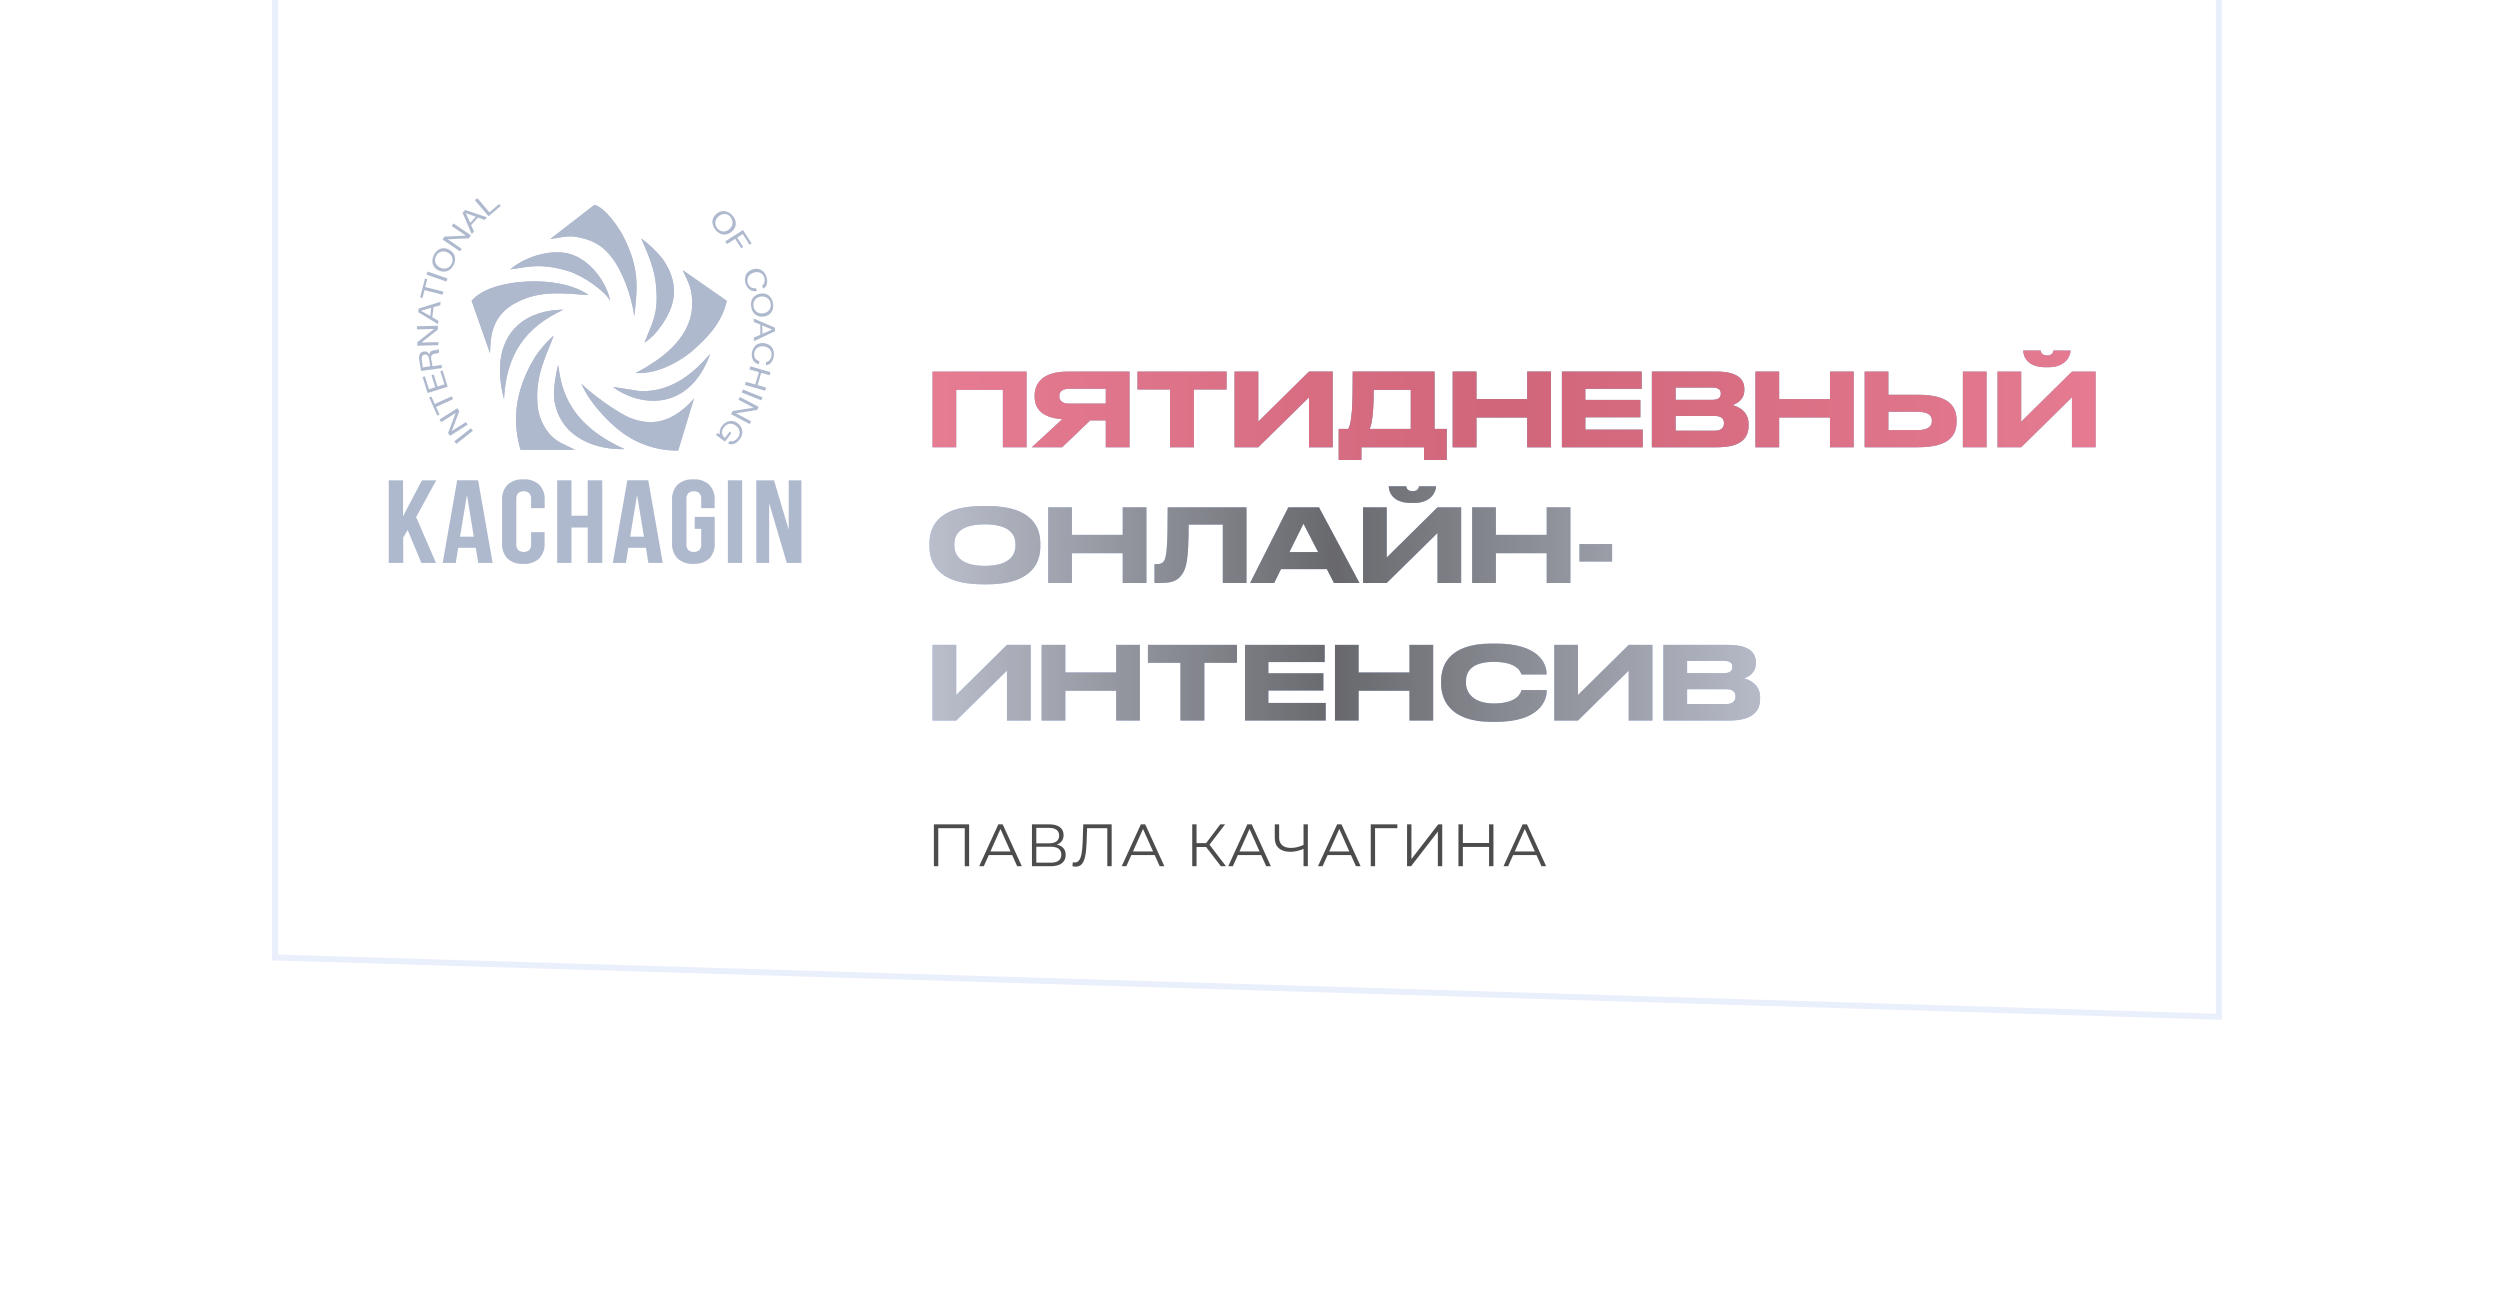 <?xml version="1.0" encoding="UTF-8"?> <svg xmlns="http://www.w3.org/2000/svg" width="418" height="219" viewBox="0 0 418 219" fill="none"> <g filter="url(#filter0_d)"> <path d="M37 142.053V-39.001H381V153.999L37 142.053Z" fill="white"></path> <path opacity="0.7" d="M162.037 109.832V116.832H161.307V110.472H156.877V116.832H156.147V109.832H162.037ZM169.229 114.962H165.329L164.489 116.832H163.719L166.919 109.832H167.649L170.849 116.832H170.069L169.229 114.962ZM168.959 114.362L167.279 110.602L165.599 114.362H168.959ZM176.691 113.222C177.177 113.322 177.547 113.518 177.801 113.812C178.054 114.098 178.181 114.475 178.181 114.942C178.181 115.548 177.964 116.015 177.531 116.342C177.104 116.668 176.474 116.832 175.641 116.832H172.541V109.832H175.451C176.197 109.832 176.781 109.985 177.201 110.292C177.621 110.598 177.831 111.042 177.831 111.622C177.831 112.015 177.731 112.348 177.531 112.622C177.331 112.888 177.051 113.088 176.691 113.222ZM173.271 113.002H175.411C175.951 113.002 176.364 112.892 176.651 112.672C176.944 112.452 177.091 112.132 177.091 111.712C177.091 111.292 176.944 110.972 176.651 110.752C176.364 110.532 175.951 110.422 175.411 110.422H173.271V113.002ZM175.641 116.242C176.847 116.242 177.451 115.792 177.451 114.892C177.451 114.012 176.847 113.572 175.641 113.572H173.271V116.242H175.641ZM185.871 109.832V116.832H185.141V110.472H181.761L181.681 112.812C181.647 113.778 181.567 114.558 181.441 115.152C181.321 115.738 181.134 116.178 180.881 116.472C180.627 116.758 180.291 116.902 179.871 116.902C179.691 116.902 179.504 116.878 179.311 116.832L179.371 116.172C179.484 116.198 179.594 116.212 179.701 116.212C179.994 116.212 180.231 116.095 180.411 115.862C180.597 115.628 180.737 115.268 180.831 114.782C180.924 114.288 180.987 113.638 181.021 112.832L181.121 109.832H185.871ZM193.062 114.962H189.162L188.322 116.832H187.552L190.752 109.832H191.482L194.682 116.832H193.902L193.062 114.962ZM192.792 114.362L191.112 110.602L189.432 114.362H192.792ZM201.661 113.622H200.061V116.832H199.341V109.832H200.061V112.972H201.661L204.031 109.832H204.831L202.231 113.232L204.981 116.832H204.131L201.661 113.622ZM210.87 114.962H206.97L206.13 116.832H205.36L208.56 109.832H209.29L212.49 116.832H211.71L210.87 114.962ZM210.6 114.362L208.92 110.602L207.24 114.362H210.6ZM218.672 109.832V116.832H217.952V113.932C217.192 114.258 216.456 114.422 215.742 114.422C214.922 114.422 214.282 114.222 213.822 113.822C213.369 113.422 213.142 112.862 213.142 112.142V109.832H213.872V112.062C213.872 112.602 214.042 113.022 214.382 113.322C214.722 113.622 215.199 113.772 215.812 113.772C216.512 113.772 217.226 113.605 217.952 113.272V109.832H218.672ZM225.877 114.962H221.977L221.137 116.832H220.367L223.567 109.832H224.297L227.497 116.832H226.717L225.877 114.962ZM225.607 114.362L223.927 110.602L222.247 114.362H225.607ZM233.638 110.472H229.908L229.918 116.832H229.188V109.832H233.638V110.472ZM235.261 109.832H235.991V115.632L240.471 109.832H241.141V116.832H240.411V111.042L235.931 116.832H235.261V109.832ZM249.703 109.832V116.832H248.973V113.602H244.593V116.832H243.853V109.832H244.593V112.952H248.973V109.832H249.703ZM256.896 114.962H252.996L252.156 116.832H251.386L254.586 109.832H255.316L258.516 116.832H257.736L256.896 114.962ZM256.626 114.362L254.946 110.602L253.266 114.362H256.626Z" fill="black"></path> <g opacity="0.8"> <path d="M155.918 46.778H159.879V37.19H167.682V46.778H171.643V34.13H155.918V46.778ZM184.889 39.485H178.718C177.596 39.485 177.12 38.941 177.12 38.244V38.227C177.12 37.564 177.562 37.003 178.718 37.003H184.889V39.485ZM177.596 46.778L182.288 42.29H184.889V46.778H188.85V34.13H178.48C174.264 34.13 172.989 36.153 172.989 38.142V38.346C172.989 40.301 174.213 41.865 177.613 42.086L172.53 46.778H177.596ZM195.629 46.778H199.624V37.122H205.081V34.13H190.189V37.122H195.629V46.778ZM218.864 46.778H222.825V34.13H218.864L210.381 42.511V34.13H206.42V46.778H210.381L218.864 38.431V46.778ZM229.017 43.718C229.544 42.494 229.68 39.791 229.68 37.19H235.885V43.718H229.017ZM225.447 43.718H223.832V48.903H227.623V46.778H238.095V48.903H241.886V43.718H239.846V34.13H226.178C226.178 39.587 226.093 42.409 225.447 43.718ZM242.894 46.778H246.855V41.797H255.355V46.778H259.316V34.13H255.355V38.737H246.855V34.13H242.894V46.778ZM261.155 34.13V46.778H274.653V43.837H265.065V41.763H274.262V38.873H265.065V37.003H274.483V34.13H261.155ZM276.196 46.778H287.127C291.224 46.778 292.363 45.146 292.363 43.14V42.902C292.363 40.692 290.51 39.944 289.643 39.723C290.255 39.553 291.649 38.89 291.649 37.258V37.02C291.649 35.524 290.646 34.13 287.025 34.13H276.196V46.778ZM286.345 36.799C287.45 36.799 287.722 37.275 287.722 37.802V37.836C287.722 38.346 287.45 38.856 286.345 38.856H280.157V36.799H286.345ZM286.685 41.542C287.994 41.542 288.249 42.171 288.249 42.715V42.783C288.249 43.293 288.011 44.024 286.685 44.024H280.157V41.542H286.685ZM293.512 46.778H297.473V41.797H305.973V46.778H309.934V34.13H305.973V38.737H297.473V34.13H293.512V46.778ZM320.664 38.006H315.734V34.13H311.773V46.778H320.647C325.917 46.778 327.141 44.823 327.141 42.46V42.29C327.141 39.944 325.883 38.006 320.664 38.006ZM315.734 43.922V40.845H320.545C322.483 40.845 323.01 41.491 323.01 42.341V42.392C323.01 43.225 322.483 43.922 320.545 43.922H315.734ZM332.156 34.13H328.195V46.778H332.156V34.13ZM346.43 46.778H350.391V34.13H346.43L337.947 42.511V34.13H333.986V46.778H337.947L346.43 38.431V46.778ZM341.976 33.399H342.554C345.376 33.399 346.192 31.495 346.192 30.645V30.611H343.336C343.319 30.832 343.183 31.427 342.282 31.427C341.347 31.427 341.228 30.832 341.211 30.611H338.287V30.645C338.287 31.495 338.882 33.399 341.976 33.399Z" fill="#96AFF1"></path> <path d="M155.918 46.778H159.879V37.19H167.682V46.778H171.643V34.13H155.918V46.778ZM184.889 39.485H178.718C177.596 39.485 177.12 38.941 177.12 38.244V38.227C177.12 37.564 177.562 37.003 178.718 37.003H184.889V39.485ZM177.596 46.778L182.288 42.29H184.889V46.778H188.85V34.13H178.48C174.264 34.13 172.989 36.153 172.989 38.142V38.346C172.989 40.301 174.213 41.865 177.613 42.086L172.53 46.778H177.596ZM195.629 46.778H199.624V37.122H205.081V34.13H190.189V37.122H195.629V46.778ZM218.864 46.778H222.825V34.13H218.864L210.381 42.511V34.13H206.42V46.778H210.381L218.864 38.431V46.778ZM229.017 43.718C229.544 42.494 229.68 39.791 229.68 37.19H235.885V43.718H229.017ZM225.447 43.718H223.832V48.903H227.623V46.778H238.095V48.903H241.886V43.718H239.846V34.13H226.178C226.178 39.587 226.093 42.409 225.447 43.718ZM242.894 46.778H246.855V41.797H255.355V46.778H259.316V34.13H255.355V38.737H246.855V34.13H242.894V46.778ZM261.155 34.13V46.778H274.653V43.837H265.065V41.763H274.262V38.873H265.065V37.003H274.483V34.13H261.155ZM276.196 46.778H287.127C291.224 46.778 292.363 45.146 292.363 43.14V42.902C292.363 40.692 290.51 39.944 289.643 39.723C290.255 39.553 291.649 38.89 291.649 37.258V37.02C291.649 35.524 290.646 34.13 287.025 34.13H276.196V46.778ZM286.345 36.799C287.45 36.799 287.722 37.275 287.722 37.802V37.836C287.722 38.346 287.45 38.856 286.345 38.856H280.157V36.799H286.345ZM286.685 41.542C287.994 41.542 288.249 42.171 288.249 42.715V42.783C288.249 43.293 288.011 44.024 286.685 44.024H280.157V41.542H286.685ZM293.512 46.778H297.473V41.797H305.973V46.778H309.934V34.13H305.973V38.737H297.473V34.13H293.512V46.778ZM320.664 38.006H315.734V34.13H311.773V46.778H320.647C325.917 46.778 327.141 44.823 327.141 42.46V42.29C327.141 39.944 325.883 38.006 320.664 38.006ZM315.734 43.922V40.845H320.545C322.483 40.845 323.01 41.491 323.01 42.341V42.392C323.01 43.225 322.483 43.922 320.545 43.922H315.734ZM332.156 34.13H328.195V46.778H332.156V34.13ZM346.43 46.778H350.391V34.13H346.43L337.947 42.511V34.13H333.986V46.778H337.947L346.43 38.431V46.778ZM341.976 33.399H342.554C345.376 33.399 346.192 31.495 346.192 30.645V30.611H343.336C343.319 30.832 343.183 31.427 342.282 31.427C341.347 31.427 341.228 30.832 341.211 30.611H338.287V30.645C338.287 31.495 338.882 33.399 341.976 33.399Z" fill="url(#paint0_linear)"></path> <path d="M155.918 46.778H159.879V37.19H167.682V46.778H171.643V34.13H155.918V46.778ZM184.889 39.485H178.718C177.596 39.485 177.12 38.941 177.12 38.244V38.227C177.12 37.564 177.562 37.003 178.718 37.003H184.889V39.485ZM177.596 46.778L182.288 42.29H184.889V46.778H188.85V34.13H178.48C174.264 34.13 172.989 36.153 172.989 38.142V38.346C172.989 40.301 174.213 41.865 177.613 42.086L172.53 46.778H177.596ZM195.629 46.778H199.624V37.122H205.081V34.13H190.189V37.122H195.629V46.778ZM218.864 46.778H222.825V34.13H218.864L210.381 42.511V34.13H206.42V46.778H210.381L218.864 38.431V46.778ZM229.017 43.718C229.544 42.494 229.68 39.791 229.68 37.19H235.885V43.718H229.017ZM225.447 43.718H223.832V48.903H227.623V46.778H238.095V48.903H241.886V43.718H239.846V34.13H226.178C226.178 39.587 226.093 42.409 225.447 43.718ZM242.894 46.778H246.855V41.797H255.355V46.778H259.316V34.13H255.355V38.737H246.855V34.13H242.894V46.778ZM261.155 34.13V46.778H274.653V43.837H265.065V41.763H274.262V38.873H265.065V37.003H274.483V34.13H261.155ZM276.196 46.778H287.127C291.224 46.778 292.363 45.146 292.363 43.14V42.902C292.363 40.692 290.51 39.944 289.643 39.723C290.255 39.553 291.649 38.89 291.649 37.258V37.02C291.649 35.524 290.646 34.13 287.025 34.13H276.196V46.778ZM286.345 36.799C287.45 36.799 287.722 37.275 287.722 37.802V37.836C287.722 38.346 287.45 38.856 286.345 38.856H280.157V36.799H286.345ZM286.685 41.542C287.994 41.542 288.249 42.171 288.249 42.715V42.783C288.249 43.293 288.011 44.024 286.685 44.024H280.157V41.542H286.685ZM293.512 46.778H297.473V41.797H305.973V46.778H309.934V34.13H305.973V38.737H297.473V34.13H293.512V46.778ZM320.664 38.006H315.734V34.13H311.773V46.778H320.647C325.917 46.778 327.141 44.823 327.141 42.46V42.29C327.141 39.944 325.883 38.006 320.664 38.006ZM315.734 43.922V40.845H320.545C322.483 40.845 323.01 41.491 323.01 42.341V42.392C323.01 43.225 322.483 43.922 320.545 43.922H315.734ZM332.156 34.13H328.195V46.778H332.156V34.13ZM346.43 46.778H350.391V34.13H346.43L337.947 42.511V34.13H333.986V46.778H337.947L346.43 38.431V46.778ZM341.976 33.399H342.554C345.376 33.399 346.192 31.495 346.192 30.645V30.611H343.336C343.319 30.832 343.183 31.427 342.282 31.427C341.347 31.427 341.228 30.832 341.211 30.611H338.287V30.645C338.287 31.495 338.882 33.399 341.976 33.399Z" fill="url(#paint1_linear)" fill-opacity="0.74"></path> </g> <g opacity="0.8"> <path d="M164.316 56.605C156.309 56.605 155.408 60.6 155.408 62.861V63.371C155.408 65.598 156.309 69.695 164.316 69.695H165.047C173.02 69.695 173.938 65.598 173.938 63.371V62.861C173.938 60.6 173.003 56.605 165.047 56.605H164.316ZM169.79 62.98V63.218C169.79 64.68 168.923 66.618 164.673 66.618C160.406 66.618 159.556 64.629 159.556 63.184V62.98C159.556 61.518 160.338 59.665 164.673 59.665C168.94 59.665 169.79 61.518 169.79 62.98ZM175.259 69.474H179.22V64.493H187.72V69.474H191.681V56.826H187.72V61.433H179.22V56.826H175.259V69.474ZM204.452 69.474H208.413V56.826H195.238C195.238 63.473 195.068 65.258 194.558 65.887C194.269 66.244 193.895 66.329 193.283 66.329H193.028V69.474H194.133C196.173 69.474 197.04 68.947 197.669 67.978C198.298 67.009 198.74 65.921 198.74 59.716H204.452V69.474ZM220.387 64.306H215.593L217.939 59.563L220.387 64.306ZM223.039 69.474H227.306L220.54 56.826H215.406L209.014 69.474H213.043L214.182 67.162H221.849L223.039 69.474ZM240.346 69.474H244.307V56.826H240.346L231.863 65.207V56.826H227.902V69.474H231.863L240.346 61.127V69.474ZM235.892 56.095H236.47C239.292 56.095 240.108 54.191 240.108 53.341V53.307H237.252C237.235 53.528 237.099 54.123 236.198 54.123C235.263 54.123 235.144 53.528 235.127 53.307H232.203V53.341C232.203 54.191 232.798 56.095 235.892 56.095ZM246.147 69.474H250.108V64.493H258.608V69.474H262.569V56.826H258.608V61.433H250.108V56.826H246.147V69.474ZM264.086 62.963V65.887H269.543V62.963H264.086ZM168.362 92.474H172.323V79.826H168.362L159.879 88.207V79.826H155.918V92.474H159.879L168.362 84.127V92.474ZM174.163 92.474H178.124V87.493H186.624V92.474H190.585V79.826H186.624V84.433H178.124V79.826H174.163V92.474ZM197.372 92.474H201.367V82.818H206.824V79.826H191.932V82.818H197.372V92.474ZM208.163 79.826V92.474H221.661V89.533H212.073V87.459H221.27V84.569H212.073V82.699H221.491V79.826H208.163ZM223.204 92.474H227.165V87.493H235.665V92.474H239.626V79.826H235.665V84.433H227.165V79.826H223.204V92.474ZM250.119 92.695C257.361 92.695 258.602 89.159 258.602 87.561V87.374H254.403C254.318 87.663 253.893 89.618 249.796 89.618C246.107 89.618 245.104 87.629 245.104 86.15V85.946C245.104 84.365 245.971 82.665 249.762 82.665C253.791 82.665 254.284 84.433 254.386 84.773H258.585V84.586C258.568 83.107 257.463 79.605 250.119 79.605H249.422C241.959 79.605 240.956 83.566 240.956 85.861V86.354C240.956 88.615 242.095 92.695 249.422 92.695H250.119ZM272.321 92.474H276.282V79.826H272.321L263.838 88.207V79.826H259.877V92.474H263.838L272.321 84.127V92.474ZM278.122 92.474H289.053C293.15 92.474 294.289 90.842 294.289 88.836V88.598C294.289 86.388 292.436 85.64 291.569 85.419C292.181 85.249 293.575 84.586 293.575 82.954V82.716C293.575 81.22 292.572 79.826 288.951 79.826H278.122V92.474ZM288.271 82.495C289.376 82.495 289.648 82.971 289.648 83.498V83.532C289.648 84.042 289.376 84.552 288.271 84.552H282.083V82.495H288.271ZM288.611 87.238C289.92 87.238 290.175 87.867 290.175 88.411V88.479C290.175 88.989 289.937 89.72 288.611 89.72H282.083V87.238H288.611Z" fill="#96AFF1"></path> <path d="M164.316 56.605C156.309 56.605 155.408 60.6 155.408 62.861V63.371C155.408 65.598 156.309 69.695 164.316 69.695H165.047C173.02 69.695 173.938 65.598 173.938 63.371V62.861C173.938 60.6 173.003 56.605 165.047 56.605H164.316ZM169.79 62.98V63.218C169.79 64.68 168.923 66.618 164.673 66.618C160.406 66.618 159.556 64.629 159.556 63.184V62.98C159.556 61.518 160.338 59.665 164.673 59.665C168.94 59.665 169.79 61.518 169.79 62.98ZM175.259 69.474H179.22V64.493H187.72V69.474H191.681V56.826H187.72V61.433H179.22V56.826H175.259V69.474ZM204.452 69.474H208.413V56.826H195.238C195.238 63.473 195.068 65.258 194.558 65.887C194.269 66.244 193.895 66.329 193.283 66.329H193.028V69.474H194.133C196.173 69.474 197.04 68.947 197.669 67.978C198.298 67.009 198.74 65.921 198.74 59.716H204.452V69.474ZM220.387 64.306H215.593L217.939 59.563L220.387 64.306ZM223.039 69.474H227.306L220.54 56.826H215.406L209.014 69.474H213.043L214.182 67.162H221.849L223.039 69.474ZM240.346 69.474H244.307V56.826H240.346L231.863 65.207V56.826H227.902V69.474H231.863L240.346 61.127V69.474ZM235.892 56.095H236.47C239.292 56.095 240.108 54.191 240.108 53.341V53.307H237.252C237.235 53.528 237.099 54.123 236.198 54.123C235.263 54.123 235.144 53.528 235.127 53.307H232.203V53.341C232.203 54.191 232.798 56.095 235.892 56.095ZM246.147 69.474H250.108V64.493H258.608V69.474H262.569V56.826H258.608V61.433H250.108V56.826H246.147V69.474ZM264.086 62.963V65.887H269.543V62.963H264.086ZM168.362 92.474H172.323V79.826H168.362L159.879 88.207V79.826H155.918V92.474H159.879L168.362 84.127V92.474ZM174.163 92.474H178.124V87.493H186.624V92.474H190.585V79.826H186.624V84.433H178.124V79.826H174.163V92.474ZM197.372 92.474H201.367V82.818H206.824V79.826H191.932V82.818H197.372V92.474ZM208.163 79.826V92.474H221.661V89.533H212.073V87.459H221.27V84.569H212.073V82.699H221.491V79.826H208.163ZM223.204 92.474H227.165V87.493H235.665V92.474H239.626V79.826H235.665V84.433H227.165V79.826H223.204V92.474ZM250.119 92.695C257.361 92.695 258.602 89.159 258.602 87.561V87.374H254.403C254.318 87.663 253.893 89.618 249.796 89.618C246.107 89.618 245.104 87.629 245.104 86.15V85.946C245.104 84.365 245.971 82.665 249.762 82.665C253.791 82.665 254.284 84.433 254.386 84.773H258.585V84.586C258.568 83.107 257.463 79.605 250.119 79.605H249.422C241.959 79.605 240.956 83.566 240.956 85.861V86.354C240.956 88.615 242.095 92.695 249.422 92.695H250.119ZM272.321 92.474H276.282V79.826H272.321L263.838 88.207V79.826H259.877V92.474H263.838L272.321 84.127V92.474ZM278.122 92.474H289.053C293.15 92.474 294.289 90.842 294.289 88.836V88.598C294.289 86.388 292.436 85.64 291.569 85.419C292.181 85.249 293.575 84.586 293.575 82.954V82.716C293.575 81.22 292.572 79.826 288.951 79.826H278.122V92.474ZM288.271 82.495C289.376 82.495 289.648 82.971 289.648 83.498V83.532C289.648 84.042 289.376 84.552 288.271 84.552H282.083V82.495H288.271ZM288.611 87.238C289.92 87.238 290.175 87.867 290.175 88.411V88.479C290.175 88.989 289.937 89.72 288.611 89.72H282.083V87.238H288.611Z" fill="url(#paint2_linear)"></path> </g> <path opacity="0.2" d="M46 132.091V-42.001H371V141.999L46 132.091Z" stroke="#96AFF1"></path> </g> <path d="M91.999 39.966C94.494 39.625 95.208 39.145 98.101 40.029C99.736 40.534 101.167 41.547 102.187 42.922C104.037 45.215 105.597 49.408 106.04 52.838C106.64 47.987 106.861 44.893 104.385 39.846C103.469 37.952 101.138 34.68 99.395 34.251L91.999 39.966Z" fill="url(#paint3_linear)"></path> <path d="M91.999 39.966C94.494 39.625 95.208 39.145 98.101 40.029C99.736 40.534 101.167 41.547 102.187 42.922C104.037 45.215 105.597 49.408 106.04 52.838C106.64 47.987 106.861 44.893 104.385 39.846C103.469 37.952 101.138 34.68 99.395 34.251L91.999 39.966Z" fill="url(#paint4_linear)"></path> <path d="M106.381 62.376C110.335 62.584 114.301 59.988 115.981 58.472C118.008 56.647 120.673 54.159 121.513 50.306L114.149 45.171C115.179 47.477 115.709 48.096 115.735 50.78C115.772 55.39 112.179 58.858 108.566 61.049C107.841 61.534 107.076 61.956 106.28 62.312L106.381 62.376Z" fill="url(#paint5_linear)"></path> <path d="M106.381 62.376C110.335 62.584 114.301 59.988 115.981 58.472C118.009 56.647 120.674 54.159 121.514 50.306L114.15 45.171C115.179 47.477 115.71 48.096 115.735 50.78C115.773 55.39 112.179 58.858 108.567 61.049C107.877 61.534 107.146 61.957 106.381 62.312V62.376Z" fill="url(#paint6_linear)"></path> <path d="M93.68 73.998C92.954 73.607 92.311 73.08 91.786 72.444C90.596 70.99 89.917 69.186 89.853 67.309C89.512 62.465 91.59 58.934 92.594 56.086C91.41 57.139 90.363 58.338 89.481 59.654C86.563 64.486 85.375 69.513 87.03 75.204H96.131L93.68 74.004V73.998Z" fill="url(#paint7_linear)"></path> <path d="M93.68 73.998C92.954 73.607 92.311 73.08 91.786 72.444C90.596 70.99 89.917 69.186 89.853 67.309C89.512 62.465 91.59 58.934 92.594 56.086C91.41 57.139 90.363 58.338 89.481 59.654C86.563 64.486 85.375 69.513 87.03 75.204H96.131L93.68 74.004V73.998Z" fill="url(#paint8_linear)"></path> <path d="M78.856 50.299L81.939 59.066C82.002 56.224 82.191 52.668 86.492 50.495C90.332 48.556 94.021 49.017 98.404 49.339C93.737 45.872 82.002 46.434 78.856 50.299Z" fill="url(#paint9_linear)"></path> <path d="M78.856 50.299L81.939 59.066C82.002 56.224 82.191 52.668 86.492 50.495C90.332 48.556 94.021 49.017 98.404 49.339C93.737 45.872 82.002 46.434 78.856 50.299Z" fill="url(#paint10_linear)"></path> <path d="M97.134 64.023C98.353 67.131 101.827 70.586 103.33 71.786C106.157 74.124 109.723 75.381 113.391 75.335L116.044 66.6C115.469 67.329 114.802 67.981 114.061 68.539C111.597 70.478 109.077 71.173 105.736 70.017C103.109 69.108 98.157 65.186 97.355 64.289L97.134 64.023Z" fill="url(#paint11_linear)"></path> <path d="M97.343 64.301C98.562 67.409 101.833 70.585 103.33 71.785C106.157 74.123 109.723 75.381 113.391 75.335L116.044 66.6C115.469 67.329 114.802 67.981 114.061 68.539C111.598 70.478 109.078 71.173 105.736 70.017C103.109 69.108 98.157 65.185 97.355 64.289L97.343 64.301Z" fill="url(#paint12_linear)"></path> <path d="M107.714 57.348C108.413 56.879 109.05 56.323 109.608 55.694C112.893 51.765 113.96 47.862 110.808 43.315C109.767 42.011 108.556 40.851 107.208 39.866C108.295 42.348 109.533 45.001 109.735 48.235C110.032 52.605 109.476 53.287 108.213 56.527L107.714 57.348Z" fill="url(#paint13_linear)"></path> <path d="M107.771 57.235C108.447 56.802 109.063 56.282 109.603 55.687C112.887 51.759 113.954 47.856 110.803 43.308C109.761 42.004 108.55 40.845 107.203 39.86C108.289 42.342 109.527 44.995 109.729 48.228C110.026 52.599 109.009 53.988 107.752 57.235H107.771Z" fill="url(#paint14_linear)"></path> <path d="M93.308 61.018C92.941 62.641 92.392 65.356 92.72 67.156C93.851 73.371 99.927 75.26 104.43 75.089C94.053 70.434 93.838 63.771 93.308 61.018Z" fill="url(#paint15_linear)"></path> <path d="M93.308 61.018C92.941 62.641 92.392 65.356 92.72 67.156C93.851 73.371 99.927 75.26 104.43 75.089C94.053 70.434 93.838 63.771 93.308 61.018Z" fill="url(#paint16_linear)"></path> <path d="M85.292 45.039C88.147 44.692 90.25 43.89 95.025 45.33C97.551 46.1 101.201 48.722 102.01 50.275C101.536 47.604 99.105 43.846 95.738 42.608C92.789 41.509 88.235 42.602 85.292 45.039Z" fill="url(#paint17_linear)"></path> <path d="M85.292 45.039C88.147 44.692 90.25 43.89 95.025 45.33C97.551 46.1 101.201 48.722 102.01 50.275C101.536 47.604 99.105 43.846 95.738 42.608C92.789 41.509 88.235 42.602 85.292 45.039Z" fill="url(#paint18_linear)"></path> <path d="M84.269 66.728C84.655 59.44 87.598 54.848 94.198 51.779C88.166 51.823 83.928 55.107 83.606 61.145C83.547 63.031 83.773 64.916 84.276 66.735L84.269 66.728Z" fill="url(#paint19_linear)"></path> <path d="M84.269 66.728C84.655 59.44 87.598 54.848 94.198 51.779C88.166 51.823 83.928 55.107 83.606 61.145C83.547 63.031 83.773 64.916 84.276 66.735L84.269 66.728Z" fill="url(#paint20_linear)"></path> <path d="M106.565 65.326L102.479 64.694C106.312 67.65 114.959 69.475 118.748 59.187C117.769 60.077 113.55 65.951 106.565 65.351V65.326Z" fill="url(#paint21_linear)"></path> <path d="M106.565 65.326L102.479 64.694C106.312 67.65 114.959 69.475 118.748 59.187C117.769 60.077 113.55 65.951 106.565 65.351V65.326Z" fill="url(#paint22_linear)"></path> <path d="M68.158 88.612L67.419 89.875V94.119H65V80.307H67.387V86.326L70.545 80.307H72.933L69.579 86.465L72.901 94.126H70.451L68.158 88.612Z" fill="url(#paint23_linear)"></path> <path d="M82.369 94.119H79.963L79.552 91.593H76.615L76.205 94.119H74.013L76.445 80.3H79.944L82.369 94.119ZM76.918 89.736H79.217L78.074 82.751L76.918 89.736Z" fill="url(#paint24_linear)"></path> <path d="M91.059 88.971V90.809C91.09 91.277 91.026 91.747 90.871 92.19C90.716 92.633 90.473 93.039 90.156 93.386C89.795 93.705 89.374 93.949 88.917 94.103C88.461 94.257 87.978 94.318 87.497 94.283C87.017 94.318 86.534 94.257 86.077 94.103C85.621 93.949 85.199 93.705 84.838 93.386C84.523 93.038 84.282 92.629 84.129 92.185C83.976 91.741 83.914 91.271 83.948 90.803V83.622C83.917 83.153 83.981 82.684 84.136 82.241C84.291 81.798 84.534 81.391 84.851 81.045C85.212 80.725 85.633 80.482 86.09 80.328C86.546 80.174 87.029 80.112 87.51 80.148C87.991 80.112 88.473 80.174 88.93 80.328C89.387 80.482 89.808 80.725 90.169 81.045C90.485 81.391 90.729 81.798 90.884 82.241C91.039 82.684 91.103 83.153 91.072 83.622V84.961H88.798V83.483C88.817 83.294 88.797 83.104 88.74 82.924C88.682 82.743 88.588 82.577 88.464 82.434C88.206 82.236 87.889 82.129 87.564 82.129C87.238 82.129 86.922 82.236 86.664 82.434C86.538 82.578 86.444 82.745 86.386 82.927C86.329 83.108 86.309 83.3 86.329 83.489V90.948C86.308 91.136 86.326 91.327 86.384 91.508C86.442 91.689 86.537 91.855 86.664 91.996C86.925 92.188 87.24 92.291 87.564 92.291C87.887 92.291 88.203 92.188 88.464 91.996C88.59 91.855 88.685 91.689 88.743 91.508C88.801 91.327 88.82 91.136 88.798 90.948V88.971H91.059Z" fill="url(#paint25_linear)"></path> <path d="M95.549 94.119H93.162V80.307H95.549V86.225H98.265V80.307H100.697V94.119H98.265V88.201H95.549V94.119Z" fill="url(#paint26_linear)"></path> <path d="M110.815 94.119H108.408L107.998 91.593H105.061L104.651 94.119H102.459L104.891 80.3H108.39L110.815 94.119ZM105.364 89.736H107.663L106.52 82.751L105.364 89.736Z" fill="url(#paint27_linear)"></path> <path d="M116.157 86.419H119.505V90.803C119.536 91.271 119.472 91.741 119.316 92.183C119.161 92.626 118.918 93.033 118.602 93.38C118.241 93.699 117.819 93.943 117.363 94.097C116.906 94.251 116.423 94.312 115.943 94.276C115.462 94.312 114.979 94.251 114.523 94.097C114.066 93.943 113.645 93.699 113.284 93.38C112.965 93.034 112.719 92.628 112.562 92.185C112.405 91.742 112.339 91.272 112.368 90.803V83.622C112.337 83.153 112.401 82.684 112.556 82.241C112.711 81.798 112.955 81.391 113.271 81.045C113.632 80.725 114.053 80.482 114.51 80.328C114.967 80.174 115.449 80.112 115.93 80.148C116.411 80.112 116.894 80.174 117.35 80.328C117.807 80.482 118.228 80.725 118.589 81.045C118.905 81.391 119.149 81.798 119.304 82.241C119.459 82.684 119.523 83.153 119.492 83.622V84.961H117.244V83.483C117.263 83.294 117.243 83.104 117.185 82.924C117.128 82.743 117.034 82.577 116.909 82.434C116.651 82.236 116.334 82.129 116.009 82.129C115.684 82.129 115.367 82.236 115.109 82.434C114.984 82.578 114.889 82.745 114.832 82.927C114.774 83.108 114.754 83.3 114.774 83.489V90.948C114.753 91.136 114.772 91.327 114.83 91.508C114.887 91.689 114.982 91.855 115.109 91.996C115.37 92.188 115.685 92.291 116.009 92.291C116.333 92.291 116.648 92.188 116.909 91.996C117.036 91.855 117.131 91.689 117.188 91.508C117.246 91.327 117.265 91.136 117.244 90.948V88.422H116.157V86.419Z" fill="url(#paint28_linear)"></path> <path d="M121.697 80.307H124.085V94.119H121.697V80.307Z" fill="url(#paint29_linear)"></path> <path d="M128.6 84.115V94.119H126.453V80.307H129.421L131.872 88.58V80.307H134V94.119H131.549L128.6 84.115Z" fill="url(#paint30_linear)"></path> <path d="M75.964 73.782L78.737 71.603L79.065 72.026L76.293 74.224L75.964 73.782Z" fill="url(#paint31_linear)"></path> <path d="M75.238 72.88L74.922 72.387L76.185 69.046L73.766 70.581L73.488 70.145L76.469 68.251L76.791 68.762L75.528 72.078L77.916 70.562L78.187 70.998L75.238 72.88Z" fill="url(#paint32_linear)"></path> <path d="M71.758 66.462L72.125 66.292L72.693 67.555L75.529 66.254L75.75 66.74L72.914 68.041L73.483 69.304L73.116 69.475L71.758 66.462Z" fill="url(#paint33_linear)"></path> <path d="M70.653 63.034L71.038 62.914L71.72 65.08L72.775 64.751L72.143 62.724L72.516 62.604L73.148 64.632L74.31 64.265L73.621 62.067L74.007 61.947L74.859 64.657L71.493 65.712L70.653 63.034Z" fill="url(#paint34_linear)"></path> <path d="M70.406 62.027L70.109 60.271C69.958 59.374 70.202 58.873 70.842 58.768C71.037 58.731 71.238 58.765 71.41 58.863C71.589 58.962 71.729 59.117 71.808 59.305C71.808 59.187 71.827 59.069 71.865 58.958C71.899 58.869 71.961 58.793 72.042 58.743C72.111 58.696 72.185 58.658 72.263 58.629L72.56 58.547H72.655H72.756H72.85H72.952L73.04 58.515L73.128 58.471L73.204 58.421L73.28 58.358L73.337 58.282L73.438 58.913C73.405 58.947 73.367 58.975 73.324 58.995C73.272 59.022 73.217 59.044 73.16 59.059L73.002 59.103L72.825 59.147H72.693C72.584 59.159 72.479 59.193 72.383 59.246C72.288 59.299 72.204 59.37 72.137 59.456C72.062 59.699 72.062 59.959 72.137 60.202L72.314 61.25L73.817 60.998L73.905 61.528L70.406 62.027ZM70.684 61.433L71.947 61.225L71.777 60.233C71.777 60.107 71.733 60.006 71.714 59.924C71.691 59.831 71.661 59.741 71.625 59.652C71.594 59.568 71.547 59.491 71.486 59.425C71.428 59.366 71.357 59.323 71.278 59.299C71.182 59.276 71.083 59.276 70.987 59.299C70.891 59.304 70.799 59.337 70.721 59.394C70.644 59.452 70.585 59.53 70.552 59.621C70.498 59.847 70.498 60.083 70.552 60.309L70.684 61.433Z" fill="url(#paint35_linear)"></path> <path d="M69.775 57.804V57.217L72.579 55.006L69.718 55.069V54.551L73.21 54.469V55.101L70.463 57.267L73.293 57.204V57.716L69.775 57.804Z" fill="url(#paint36_linear)"></path> <path d="M69.99 51.595L73.678 50.445L73.609 51.039L72.485 51.355L72.282 53.047L73.299 53.635L73.23 54.203L69.914 52.188L69.99 51.595ZM72.093 51.468L70.394 51.955L71.948 52.845L72.093 51.468Z" fill="url(#paint37_linear)"></path> <path d="M71.05 46.574L71.441 46.675L71.106 47.995L74.132 48.759L73.999 49.277L70.974 48.513L70.639 49.833L70.248 49.732L71.05 46.574Z" fill="url(#paint38_linear)"></path> <path d="M71.487 45.407L74.815 46.569L74.638 47.075L71.316 45.913L71.487 45.407Z" fill="url(#paint39_linear)"></path> <path d="M72.529 42.684C72.626 42.442 72.771 42.222 72.954 42.037C73.137 41.851 73.355 41.704 73.596 41.604C73.825 41.523 74.069 41.49 74.311 41.507C74.553 41.525 74.789 41.592 75.004 41.705C75.46 41.906 75.819 42.278 76.002 42.741C76.086 42.99 76.117 43.255 76.093 43.517C76.069 43.779 75.991 44.033 75.864 44.263C75.743 44.526 75.573 44.764 75.365 44.964C75.186 45.138 74.97 45.268 74.733 45.343C74.508 45.411 74.272 45.435 74.038 45.413C73.792 45.387 73.553 45.319 73.331 45.211C73.105 45.116 72.902 44.974 72.735 44.794C72.568 44.614 72.442 44.401 72.365 44.168C72.225 43.671 72.283 43.139 72.529 42.684ZM72.895 42.861C72.801 43.031 72.747 43.219 72.735 43.412C72.722 43.605 72.754 43.799 72.826 43.979C72.978 44.321 73.253 44.594 73.596 44.743C73.766 44.835 73.952 44.891 74.144 44.91C74.336 44.928 74.53 44.908 74.714 44.85C74.892 44.786 75.054 44.685 75.191 44.555C75.328 44.424 75.437 44.267 75.51 44.093C75.599 43.926 75.652 43.743 75.666 43.555C75.681 43.367 75.655 43.178 75.592 43C75.519 42.822 75.412 42.66 75.277 42.523C75.141 42.387 74.98 42.278 74.802 42.204C74.633 42.114 74.448 42.058 74.257 42.041C74.066 42.023 73.873 42.044 73.691 42.103C73.514 42.167 73.352 42.267 73.215 42.396C73.078 42.526 72.969 42.682 72.895 42.855V42.861Z" fill="url(#paint40_linear)"></path> <path d="M73.993 40.044L74.322 39.557L77.896 39.399L75.528 37.789L75.818 37.359L78.736 39.343L78.395 39.842L74.858 40.012L77.195 41.604L76.905 42.027L73.993 40.044Z" fill="url(#paint41_linear)"></path> <path d="M77.771 35.111L81.421 36.33L81.017 36.772L79.918 36.374L78.769 37.638L79.255 38.705L78.87 39.128L77.341 35.572L77.771 35.111ZM79.558 36.236L77.891 35.642L78.623 37.259L79.558 36.236Z" fill="url(#paint42_linear)"></path> <path d="M83.467 34.107L83.733 34.416L81.686 36.16L79.4 33.475L79.81 33.128L81.838 35.503L83.467 34.107Z" fill="url(#paint43_linear)"></path> <path d="M122.474 36.039C122.655 36.228 122.797 36.45 122.892 36.694C122.986 36.938 123.031 37.199 123.023 37.46C123.006 37.706 122.937 37.945 122.822 38.163C122.707 38.38 122.547 38.572 122.354 38.724C121.985 39.059 121.5 39.236 121.002 39.216C120.74 39.191 120.487 39.112 120.257 38.984C120.028 38.855 119.828 38.681 119.669 38.471C119.479 38.254 119.331 38.004 119.234 37.732C119.131 37.489 119.09 37.224 119.114 36.962C119.142 36.74 119.21 36.526 119.316 36.33C119.439 36.114 119.599 35.922 119.789 35.761C119.968 35.594 120.181 35.466 120.413 35.388C120.645 35.309 120.891 35.282 121.135 35.307C121.395 35.334 121.648 35.413 121.877 35.539C122.107 35.665 122.31 35.835 122.474 36.039ZM122.164 36.305C122.048 36.149 121.899 36.021 121.727 35.931C121.556 35.84 121.366 35.789 121.173 35.78C120.799 35.78 120.438 35.92 120.162 36.172C120.009 36.29 119.88 36.437 119.785 36.605C119.689 36.773 119.629 36.959 119.606 37.151C119.589 37.338 119.611 37.526 119.669 37.704C119.728 37.882 119.823 38.047 119.947 38.187C120.063 38.336 120.209 38.459 120.376 38.548C120.542 38.637 120.725 38.691 120.914 38.705C121.106 38.711 121.298 38.679 121.478 38.61C121.657 38.542 121.822 38.439 121.962 38.307C122.107 38.186 122.227 38.039 122.315 37.872C122.403 37.705 122.457 37.522 122.474 37.334C122.486 37.153 122.462 36.97 122.404 36.798C122.345 36.625 122.253 36.466 122.133 36.33L122.164 36.305Z" fill="url(#paint44_linear)"></path> <path d="M125.67 40.706L125.329 40.927L124.179 39.127L123.251 39.721L124.261 41.306L123.933 41.514L122.922 39.929L121.545 40.807L121.255 40.359L124.23 38.464L125.67 40.706Z" fill="url(#paint45_linear)"></path> <path d="M126.554 48.653C126.359 48.703 126.156 48.713 125.957 48.681C125.758 48.65 125.568 48.578 125.398 48.47C125.022 48.182 124.752 47.779 124.627 47.323C124.503 46.866 124.532 46.382 124.709 45.943C124.825 45.725 124.985 45.532 125.178 45.378C125.372 45.224 125.595 45.111 125.834 45.047C126.063 44.964 126.306 44.929 126.549 44.942C126.792 44.955 127.03 45.016 127.248 45.122C127.473 45.249 127.67 45.42 127.826 45.625C127.983 45.831 128.096 46.066 128.158 46.316C128.288 46.692 128.31 47.097 128.221 47.484C128.186 47.655 128.111 47.815 128.001 47.95C127.891 48.086 127.75 48.192 127.589 48.261L127.425 47.75C127.623 47.625 127.763 47.428 127.817 47.2C127.882 46.949 127.876 46.684 127.798 46.436C127.75 46.251 127.661 46.08 127.538 45.934C127.414 45.789 127.259 45.673 127.084 45.596C126.736 45.467 126.353 45.467 126.004 45.596C125.628 45.695 125.306 45.938 125.107 46.272C125.023 46.436 124.975 46.615 124.965 46.799C124.955 46.983 124.984 47.167 125.051 47.339C125.13 47.627 125.309 47.878 125.556 48.047C125.808 48.192 126.107 48.235 126.389 48.167L126.554 48.653Z" fill="url(#paint46_linear)"></path> <path d="M129.244 50.709C129.302 50.964 129.308 51.228 129.262 51.485C129.217 51.742 129.12 51.987 128.979 52.206C128.836 52.403 128.653 52.568 128.444 52.691C128.234 52.813 128.001 52.892 127.76 52.92C127.271 53.014 126.765 52.912 126.351 52.636C126.14 52.478 125.964 52.278 125.835 52.049C125.705 51.819 125.625 51.565 125.6 51.303C125.546 51.019 125.546 50.728 125.6 50.444C125.649 50.2 125.755 49.971 125.909 49.775C126.057 49.592 126.239 49.439 126.446 49.326C126.664 49.208 126.901 49.129 127.147 49.093C127.386 49.042 127.633 49.044 127.872 49.097C128.111 49.151 128.335 49.255 128.53 49.402C128.928 49.729 129.184 50.198 129.244 50.709ZM128.846 50.773C128.827 50.58 128.766 50.394 128.666 50.228C128.567 50.062 128.432 49.92 128.271 49.813C127.956 49.608 127.575 49.529 127.204 49.592C127.011 49.612 126.825 49.672 126.655 49.766C126.486 49.861 126.338 49.988 126.219 50.141C126.108 50.295 126.03 50.471 125.991 50.657C125.952 50.843 125.952 51.035 125.991 51.221C126.013 51.408 126.073 51.588 126.169 51.751C126.265 51.913 126.394 52.053 126.547 52.162C126.708 52.269 126.889 52.342 127.079 52.378C127.268 52.413 127.463 52.411 127.652 52.37C127.842 52.35 128.027 52.291 128.194 52.198C128.361 52.104 128.507 51.978 128.625 51.827C128.73 51.676 128.804 51.506 128.842 51.325C128.879 51.145 128.881 50.96 128.846 50.779V50.773Z" fill="url(#paint47_linear)"></path> <path d="M129.547 55.402L126.048 57.044V56.444L127.121 55.977V54.272L126.035 53.83V53.261L129.591 54.802L129.547 55.402ZM127.475 55.813L129.092 55.099L127.45 54.423L127.475 55.813Z" fill="url(#paint48_linear)"></path> <path d="M126.895 60.899C126.699 60.864 126.513 60.791 126.347 60.682C126.181 60.573 126.038 60.432 125.928 60.267C125.716 59.849 125.646 59.373 125.728 58.912C125.81 58.451 126.04 58.028 126.383 57.709C126.581 57.562 126.807 57.456 127.047 57.4C127.287 57.343 127.536 57.337 127.779 57.381C128.024 57.402 128.262 57.473 128.48 57.59C128.697 57.706 128.888 57.864 129.042 58.056C129.196 58.264 129.306 58.502 129.364 58.754C129.423 59.006 129.429 59.267 129.383 59.522C129.341 59.918 129.187 60.295 128.941 60.608C128.837 60.748 128.7 60.861 128.543 60.937C128.386 61.013 128.212 61.05 128.038 61.044L128.107 60.513C128.339 60.485 128.549 60.367 128.695 60.185C128.859 59.976 128.96 59.724 128.985 59.459C129.022 59.271 129.015 59.077 128.966 58.892C128.917 58.707 128.826 58.536 128.701 58.391C128.444 58.122 128.099 57.954 127.728 57.917C127.346 57.847 126.952 57.928 126.629 58.145C126.482 58.253 126.36 58.392 126.27 58.55C126.179 58.709 126.123 58.885 126.105 59.067C126.059 59.357 126.114 59.654 126.263 59.907C126.429 60.145 126.68 60.31 126.964 60.368L126.895 60.899Z" fill="url(#paint49_linear)"></path> <path d="M127.943 65.332L124.551 64.359L124.697 63.841L126.282 64.296L126.894 62.224L125.309 61.769L125.454 61.252L128.827 62.224L128.682 62.742L127.267 62.338L126.673 64.397L128.088 64.801L127.943 65.332Z" fill="url(#paint50_linear)"></path> <path d="M127.286 66.942L124.015 65.622L124.217 65.123L127.488 66.443L127.286 66.942Z" fill="url(#paint51_linear)"></path> <path d="M126.857 68.029L126.579 68.54L123.049 69.096L125.575 70.435L125.335 70.896L122.221 69.254L122.505 68.724L126.004 68.162L123.478 66.841L123.718 66.387L126.857 68.029Z" fill="url(#paint52_linear)"></path> <path d="M121.211 73.831L119.714 72.713L119.916 72.442L120.352 72.593C120.311 72.353 120.322 72.108 120.385 71.872C120.447 71.637 120.558 71.418 120.712 71.229C120.858 71.016 121.045 70.833 121.261 70.692C121.478 70.551 121.721 70.454 121.975 70.408C122.216 70.368 122.463 70.379 122.699 70.441C122.936 70.503 123.156 70.615 123.346 70.768C123.548 70.909 123.72 71.09 123.85 71.3C123.981 71.509 124.067 71.743 124.104 71.987C124.136 72.25 124.113 72.517 124.039 72.771C123.964 73.025 123.838 73.261 123.668 73.465C123.509 73.681 123.315 73.869 123.093 74.021C122.888 74.162 122.652 74.251 122.405 74.28C122.168 74.311 121.927 74.26 121.723 74.135L122.039 73.711C122.145 73.759 122.26 73.784 122.376 73.784C122.493 73.784 122.608 73.759 122.714 73.711C123.019 73.579 123.274 73.356 123.445 73.072C123.616 72.787 123.694 72.457 123.668 72.126C123.632 71.934 123.557 71.751 123.448 71.588C123.34 71.425 123.2 71.286 123.036 71.179C122.888 71.055 122.715 70.962 122.529 70.907C122.344 70.852 122.149 70.835 121.956 70.857C121.765 70.891 121.584 70.966 121.423 71.074C121.262 71.183 121.125 71.324 121.022 71.488C120.911 71.618 120.827 71.769 120.776 71.931C120.725 72.094 120.708 72.266 120.725 72.436C120.779 72.75 120.953 73.031 121.211 73.219L121.988 72.177L122.291 72.404L121.211 73.831Z" fill="url(#paint53_linear)"></path> <defs> <filter id="filter0_d" x="0" y="-51.501" width="418" height="270.5" filterUnits="userSpaceOnUse" color-interpolation-filters="sRGB"> <feFlood flood-opacity="0" result="BackgroundImageFix"></feFlood> <feColorMatrix in="SourceAlpha" type="matrix" values="0 0 0 0 0 0 0 0 0 0 0 0 0 0 0 0 0 0 127 0" result="hardAlpha"></feColorMatrix> <feOffset dy="28"></feOffset> <feGaussianBlur stdDeviation="18.5"></feGaussianBlur> <feColorMatrix type="matrix" values="0 0 0 0 0.095 0 0 0 0 0.15 0 0 0 0 0.329 0 0 0 0.03 0"></feColorMatrix> <feBlend mode="normal" in2="BackgroundImageFix" result="effect1_dropShadow"></feBlend> <feBlend mode="normal" in="SourceGraphic" in2="effect1_dropShadow" result="shape"></feBlend> </filter> <linearGradient id="paint0_linear" x1="142.039" y1="46.815" x2="371.873" y2="46.815" gradientUnits="userSpaceOnUse"> <stop stop-color="#B8BED0"></stop> <stop offset="0.474" stop-color="#424348"></stop> <stop offset="1" stop-color="#B8BED0"></stop> </linearGradient> <linearGradient id="paint1_linear" x1="142.039" y1="46.815" x2="318.341" y2="46.815" gradientUnits="userSpaceOnUse"> <stop stop-color="#F33E5F"></stop> <stop offset="0.474" stop-color="#F33E5F"></stop> <stop offset="1" stop-color="#F33E5F"></stop> </linearGradient> <linearGradient id="paint2_linear" x1="145.789" y1="86.548" x2="309.123" y2="86.548" gradientUnits="userSpaceOnUse"> <stop stop-color="#B8BED0"></stop> <stop offset="0.474" stop-color="#424348"></stop> <stop offset="1" stop-color="#B8BED0"></stop> </linearGradient> <linearGradient id="paint3_linear" x1="1246.93" y1="1020.5" x2="1039.74" y2="741.835" gradientUnits="userSpaceOnUse"> <stop offset="0.25" stop-color="#AFB9CE"></stop> </linearGradient> <linearGradient id="paint4_linear" x1="1246.93" y1="1020.5" x2="1039.74" y2="741.835" gradientUnits="userSpaceOnUse"> <stop offset="0.25" stop-color="#AFB9CE"></stop> </linearGradient> <linearGradient id="paint5_linear" x1="1325.28" y1="958.656" x2="1141.87" y2="677.542" gradientUnits="userSpaceOnUse"> <stop offset="0.25" stop-color="#AFB9CE"></stop> </linearGradient> <linearGradient id="paint6_linear" x1="1317.3" y1="958.656" x2="1133.4" y2="678.663" gradientUnits="userSpaceOnUse"> <stop offset="0.25" stop-color="#AFB9CE"></stop> </linearGradient> <linearGradient id="paint7_linear" x1="874.771" y1="1070.48" x2="653.668" y2="873.087" gradientUnits="userSpaceOnUse"> <stop offset="0.25" stop-color="#AFB9CE"></stop> </linearGradient> <linearGradient id="paint8_linear" x1="874.771" y1="1070.48" x2="653.668" y2="873.087" gradientUnits="userSpaceOnUse"> <stop offset="0.25" stop-color="#AFB9CE"></stop> </linearGradient> <linearGradient id="paint9_linear" x1="1643.04" y1="685.118" x2="1554.75" y2="436.528" gradientUnits="userSpaceOnUse"> <stop offset="0.25" stop-color="#AFB9CE"></stop> </linearGradient> <linearGradient id="paint10_linear" x1="1643.04" y1="685.118" x2="1554.75" y2="436.528" gradientUnits="userSpaceOnUse"> <stop offset="0.25" stop-color="#AFB9CE"></stop> </linearGradient> <linearGradient id="paint11_linear" x1="1610.27" y1="664.283" x2="1529.01" y2="428.995" gradientUnits="userSpaceOnUse"> <stop offset="0.25" stop-color="#AFB9CE"></stop> </linearGradient> <linearGradient id="paint12_linear" x1="1593.8" y1="650.473" x2="1515.23" y2="420.089" gradientUnits="userSpaceOnUse"> <stop offset="0.25" stop-color="#AFB9CE"></stop> </linearGradient> <linearGradient id="paint13_linear" x1="546.278" y1="967.468" x2="375.5" y2="874.623" gradientUnits="userSpaceOnUse"> <stop offset="0.25" stop-color="#AFB9CE"></stop> </linearGradient> <linearGradient id="paint14_linear" x1="546.272" y1="961.764" x2="375.976" y2="868.61" gradientUnits="userSpaceOnUse"> <stop offset="0.25" stop-color="#AFB9CE"></stop> </linearGradient> <linearGradient id="paint15_linear" x1="1037.67" y1="808.21" x2="884.555" y2="585.788" gradientUnits="userSpaceOnUse"> <stop offset="0.25" stop-color="#AFB9CE"></stop> </linearGradient> <linearGradient id="paint16_linear" x1="1037.67" y1="808.21" x2="884.555" y2="585.788" gradientUnits="userSpaceOnUse"> <stop offset="0.25" stop-color="#AFB9CE"></stop> </linearGradient> <linearGradient id="paint17_linear" x1="1423.06" y1="471.705" x2="1374.2" y2="296.916" gradientUnits="userSpaceOnUse"> <stop offset="0.25" stop-color="#AFB9CE"></stop> </linearGradient> <linearGradient id="paint18_linear" x1="1423.06" y1="471.705" x2="1374.2" y2="296.916" gradientUnits="userSpaceOnUse"> <stop offset="0.25" stop-color="#AFB9CE"></stop> </linearGradient> <linearGradient id="paint19_linear" x1="931.871" y1="845.334" x2="761.391" y2="636.027" gradientUnits="userSpaceOnUse"> <stop offset="0.25" stop-color="#AFB9CE"></stop> </linearGradient> <linearGradient id="paint20_linear" x1="931.871" y1="845.334" x2="761.391" y2="636.027" gradientUnits="userSpaceOnUse"> <stop offset="0.25" stop-color="#AFB9CE"></stop> </linearGradient> <linearGradient id="paint21_linear" x1="1404.36" y1="474.131" x2="1357.46" y2="305.097" gradientUnits="userSpaceOnUse"> <stop offset="0.25" stop-color="#AFB9CE"></stop> </linearGradient> <linearGradient id="paint22_linear" x1="1404.36" y1="474.131" x2="1357.46" y2="305.097" gradientUnits="userSpaceOnUse"> <stop offset="0.25" stop-color="#AFB9CE"></stop> </linearGradient> <linearGradient id="paint23_linear" x1="699.77" y1="813.541" x2="538.924" y2="653.609" gradientUnits="userSpaceOnUse"> <stop offset="0.25" stop-color="#AFB9CE"></stop> </linearGradient> <linearGradient id="paint24_linear" x1="742.644" y1="813.534" x2="581.968" y2="645.248" gradientUnits="userSpaceOnUse"> <stop offset="0.25" stop-color="#AFB9CE"></stop> </linearGradient> <linearGradient id="paint25_linear" x1="655.337" y1="831.165" x2="492.072" y2="688.497" gradientUnits="userSpaceOnUse"> <stop offset="0.25" stop-color="#AFB9CE"></stop> </linearGradient> <linearGradient id="paint26_linear" x1="696.093" y1="813.206" x2="535.576" y2="661.537" gradientUnits="userSpaceOnUse"> <stop offset="0.25" stop-color="#AFB9CE"></stop> </linearGradient> <linearGradient id="paint27_linear" x1="771.09" y1="813.534" x2="610.414" y2="645.248" gradientUnits="userSpaceOnUse"> <stop offset="0.25" stop-color="#AFB9CE"></stop> </linearGradient> <linearGradient id="paint28_linear" x1="684.665" y1="830.83" x2="521.429" y2="687.896" gradientUnits="userSpaceOnUse"> <stop offset="0.25" stop-color="#AFB9CE"></stop> </linearGradient> <linearGradient id="paint29_linear" x1="312.735" y1="813.206" x2="224.387" y2="786.756" gradientUnits="userSpaceOnUse"> <stop offset="0.25" stop-color="#AFB9CE"></stop> </linearGradient> <linearGradient id="paint30_linear" x1="730.394" y1="813.206" x2="569.862" y2="661.269" gradientUnits="userSpaceOnUse"> <stop offset="0.25" stop-color="#AFB9CE"></stop> </linearGradient> <linearGradient id="paint31_linear" x1="324.111" y1="210.676" x2="300.063" y2="161.394" gradientUnits="userSpaceOnUse"> <stop offset="0.25" stop-color="#AFB9CE"></stop> </linearGradient> <linearGradient id="paint32_linear" x1="449.499" y1="313.891" x2="403.183" y2="232.463" gradientUnits="userSpaceOnUse"> <stop offset="0.25" stop-color="#AFB9CE"></stop> </linearGradient> <linearGradient id="paint33_linear" x1="391.165" y1="237.163" x2="362.461" y2="175.551" gradientUnits="userSpaceOnUse"> <stop offset="0.25" stop-color="#AFB9CE"></stop> </linearGradient> <linearGradient id="paint34_linear" x1="407.243" y1="261.677" x2="371.508" y2="192.51" gradientUnits="userSpaceOnUse"> <stop offset="0.25" stop-color="#AFB9CE"></stop> </linearGradient> <linearGradient id="paint35_linear" x1="377.289" y1="257.006" x2="340.011" y2="190.812" gradientUnits="userSpaceOnUse"> <stop offset="0.25" stop-color="#AFB9CE"></stop> </linearGradient> <linearGradient id="paint36_linear" x1="355.769" y1="231.411" x2="323.36" y2="171.234" gradientUnits="userSpaceOnUse"> <stop offset="0.25" stop-color="#AFB9CE"></stop> </linearGradient> <linearGradient id="paint37_linear" x1="371.127" y1="249.84" x2="333.279" y2="184.172" gradientUnits="userSpaceOnUse"> <stop offset="0.25" stop-color="#AFB9CE"></stop> </linearGradient> <linearGradient id="paint38_linear" x1="381.062" y1="219.494" x2="351.298" y2="158.045" gradientUnits="userSpaceOnUse"> <stop offset="0.25" stop-color="#AFB9CE"></stop> </linearGradient> <linearGradient id="paint39_linear" x1="351.303" y1="133.878" x2="341.375" y2="97.794" gradientUnits="userSpaceOnUse"> <stop offset="0.25" stop-color="#AFB9CE"></stop> </linearGradient> <linearGradient id="paint40_linear" x1="377.251" y1="249.376" x2="337.224" y2="181.929" gradientUnits="userSpaceOnUse"> <stop offset="0.25" stop-color="#AFB9CE"></stop> </linearGradient> <linearGradient id="paint41_linear" x1="453.541" y1="285.01" x2="406.876" y2="202.867" gradientUnits="userSpaceOnUse"> <stop offset="0.25" stop-color="#AFB9CE"></stop> </linearGradient> <linearGradient id="paint42_linear" x1="403.823" y1="248.245" x2="363.652" y2="177.568" gradientUnits="userSpaceOnUse"> <stop offset="0.25" stop-color="#AFB9CE"></stop> </linearGradient> <linearGradient id="paint43_linear" x1="426.098" y1="193.984" x2="401.588" y2="133.311" gradientUnits="userSpaceOnUse"> <stop offset="0.25" stop-color="#AFB9CE"></stop> </linearGradient> <linearGradient id="paint44_linear" x1="432.542" y1="243.285" x2="393.016" y2="174.869" gradientUnits="userSpaceOnUse"> <stop offset="0.25" stop-color="#AFB9CE"></stop> </linearGradient> <linearGradient id="paint45_linear" x1="474.522" y1="200.325" x2="450.083" y2="139.06" gradientUnits="userSpaceOnUse"> <stop offset="0.25" stop-color="#AFB9CE"></stop> </linearGradient> <linearGradient id="paint46_linear" x1="422.521" y1="244.46" x2="384.433" y2="179.128" gradientUnits="userSpaceOnUse"> <stop offset="0.25" stop-color="#AFB9CE"></stop> </linearGradient> <linearGradient id="paint47_linear" x1="424.298" y1="255.876" x2="384.179" y2="189.319" gradientUnits="userSpaceOnUse"> <stop offset="0.25" stop-color="#AFB9CE"></stop> </linearGradient> <linearGradient id="paint48_linear" x1="410.57" y1="253.996" x2="371.293" y2="190.051" gradientUnits="userSpaceOnUse"> <stop offset="0.25" stop-color="#AFB9CE"></stop> </linearGradient> <linearGradient id="paint49_linear" x1="423.268" y1="253.27" x2="386.182" y2="188.573" gradientUnits="userSpaceOnUse"> <stop offset="0.25" stop-color="#AFB9CE"></stop> </linearGradient> <linearGradient id="paint50_linear" x1="466.7" y1="277.737" x2="426.559" y2="204.87" gradientUnits="userSpaceOnUse"> <stop offset="0.25" stop-color="#AFB9CE"></stop> </linearGradient> <linearGradient id="paint51_linear" x1="401.979" y1="161.637" x2="390.25" y2="122.838" gradientUnits="userSpaceOnUse"> <stop offset="0.25" stop-color="#AFB9CE"></stop> </linearGradient> <linearGradient id="paint52_linear" x1="493.178" y1="305.66" x2="448.358" y2="225.852" gradientUnits="userSpaceOnUse"> <stop offset="0.25" stop-color="#AFB9CE"></stop> </linearGradient> <linearGradient id="paint53_linear" x1="472.089" y1="277.554" x2="435.222" y2="205.532" gradientUnits="userSpaceOnUse"> <stop offset="0.25" stop-color="#AFB9CE"></stop> </linearGradient> </defs> </svg> 